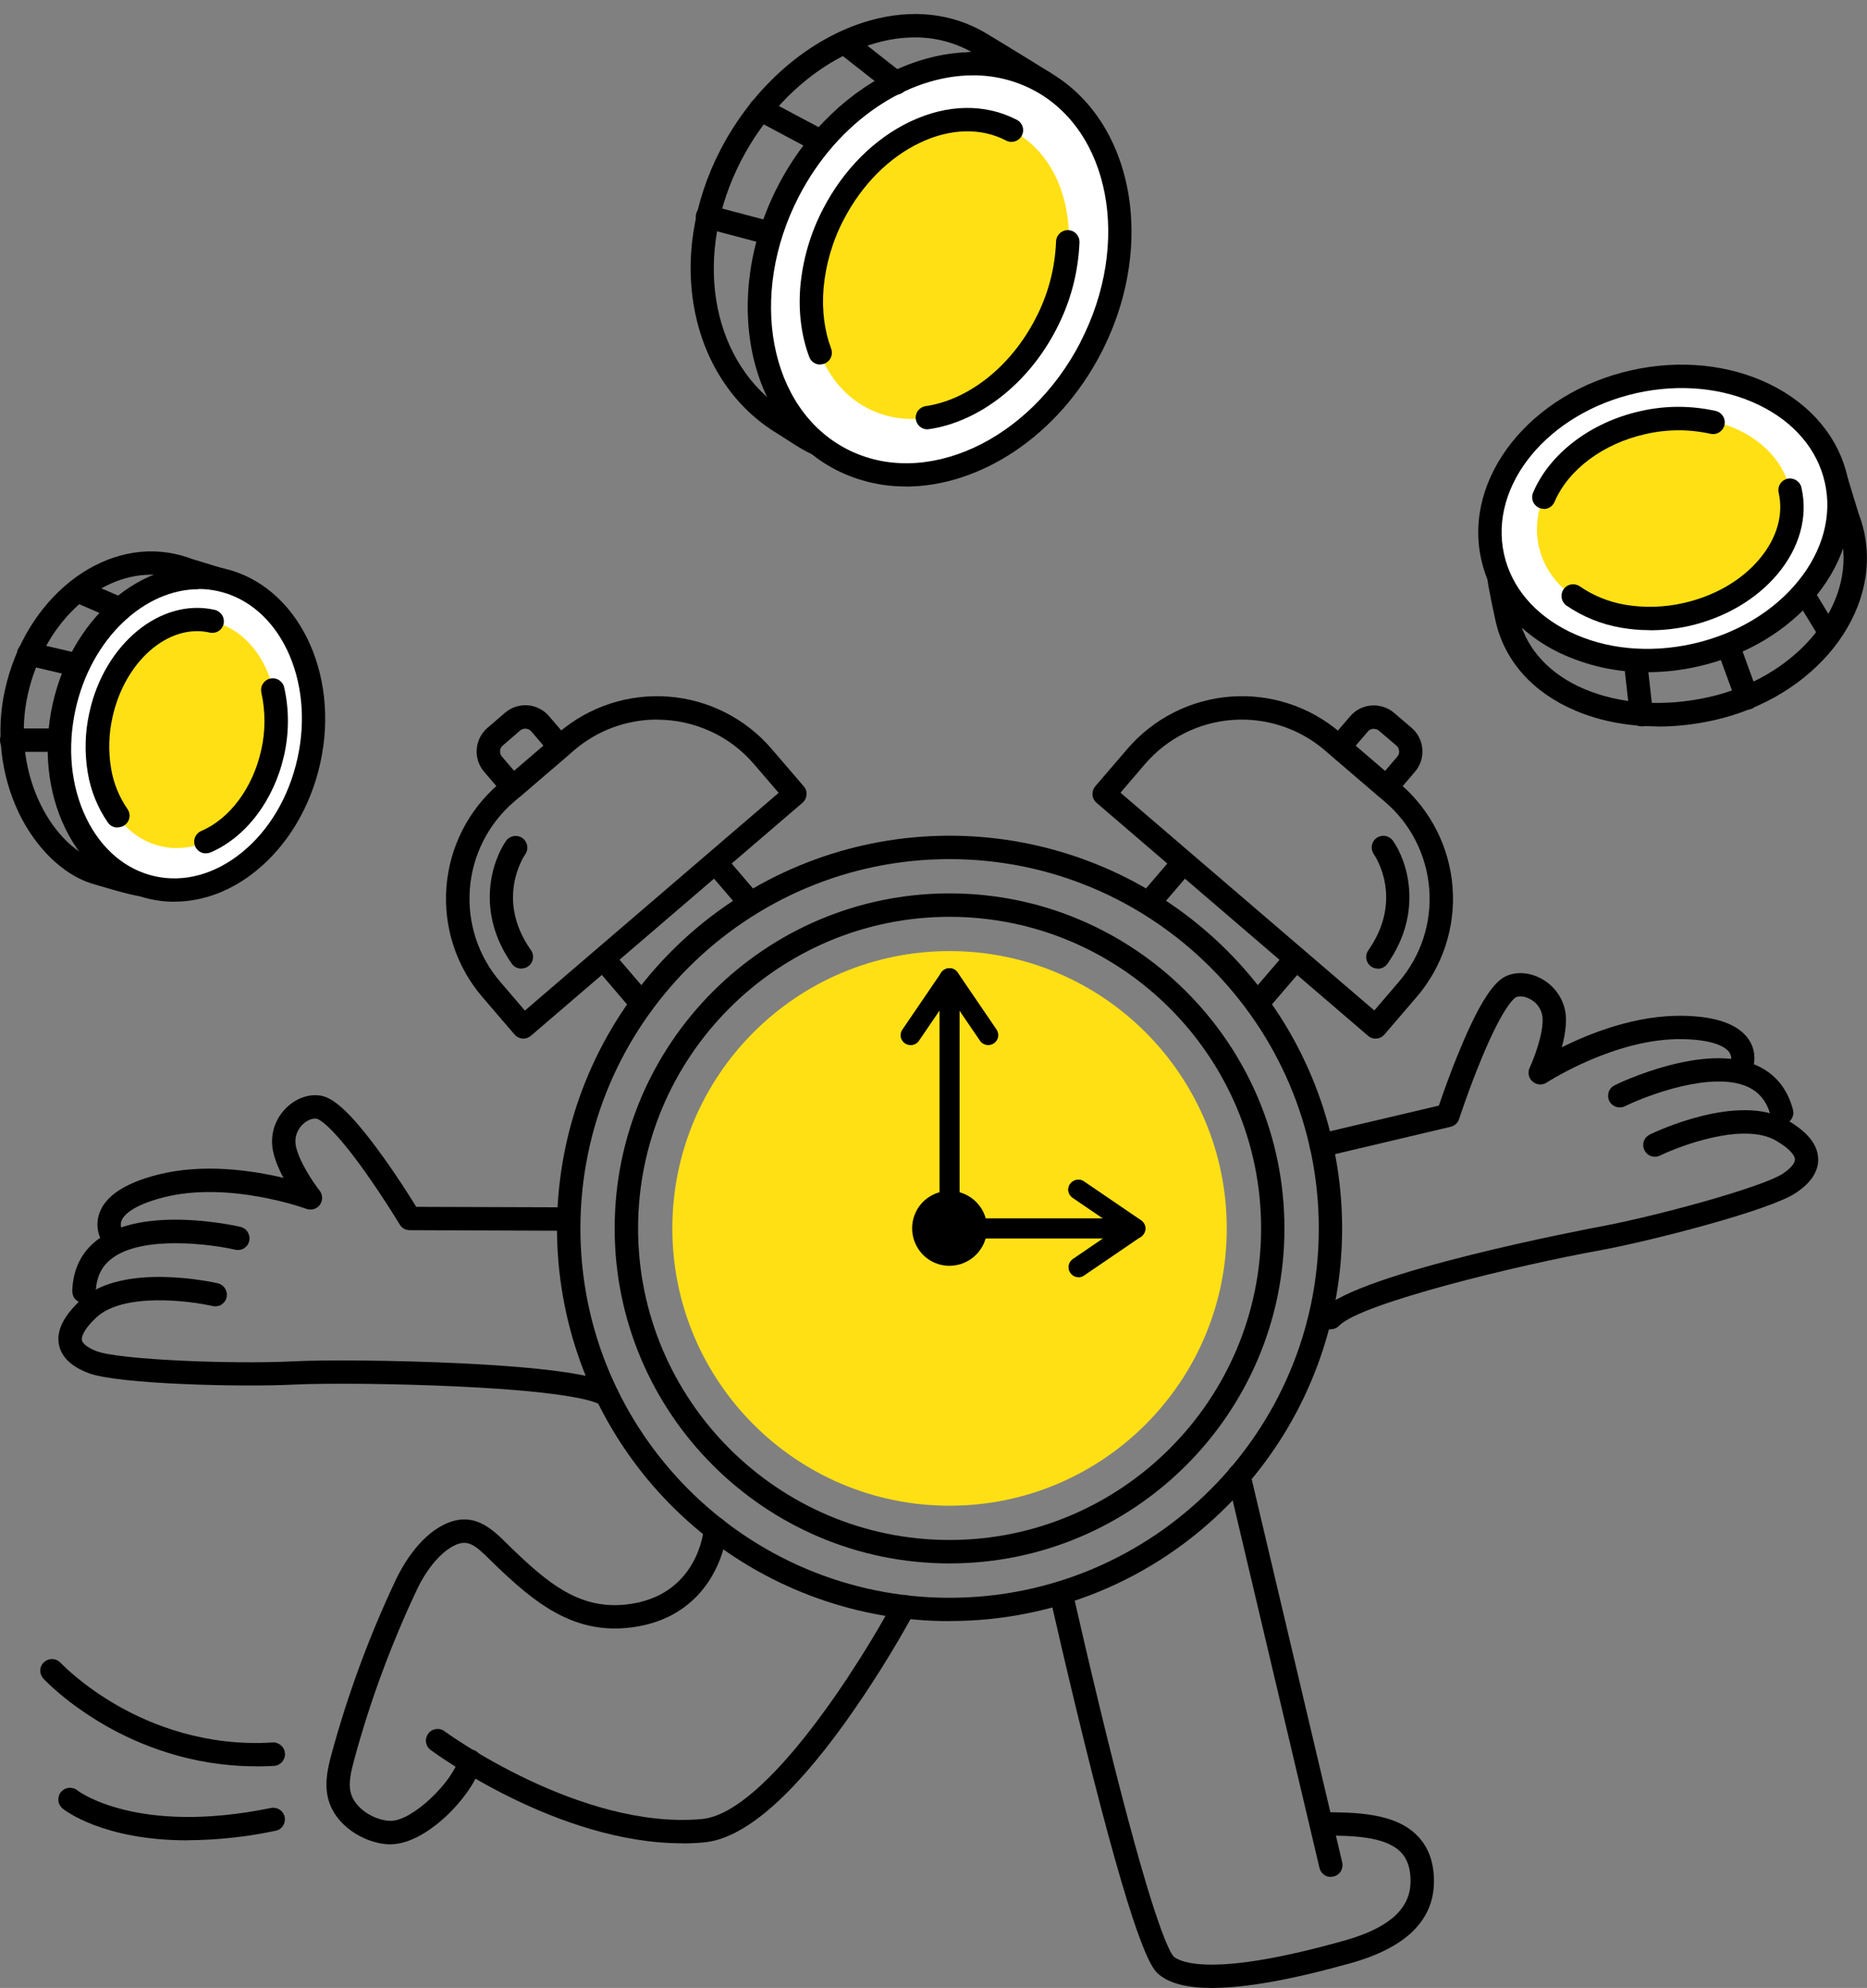 <?xml version="1.0" encoding="utf-8"?>
<svg xmlns="http://www.w3.org/2000/svg" id="Ebene_1" version="1.1" viewBox="0 0 1896.6 2018.7">
  
  <rect x="0" y="0" width="1896.6" height="2018.7" fill="#808080" stroke="none"/>
  
  <defs>
    <style>
      .st0 {
        fill: #fff;
      }

      .st1 {
        fill: #ffe015;
      }
    </style>
  </defs>
  <path class="st1" d="M964.6,1529c155.5,0,281.6-126.1,281.6-281.6s-126.1-281.6-281.6-281.6-281.6,126.1-281.6,281.6,126.1,281.6,281.6,281.6Z"/>
  <path d="M964.6,1587.6c-187.6,0-340.2-152.5-340.2-340.2s152.6-340.2,340.2-340.2,340.2,152.5,340.2,340.2-152.6,340.2-340.2,340.2ZM964.6,931c-174.5,0-316.4,142-316.4,316.4s142,316.4,316.4,316.4,316.5-142,316.5-316.4-142-316.4-316.5-316.4Z"/>
  <path d="M964.6,1646.2c-92.3,0-181.7-32-253-90.5-71.3-58.5-120.1-140-138.1-230.5-18-90.5-4.1-184.4,39.4-265.8,43.5-81.4,113.8-145.1,199.1-180.4,85.2-35.3,180.1-40,268.4-13.2,88.3,26.8,164.6,83.3,215.8,160,51.3,76.7,74.3,168.8,65.3,260.6-9,91.8-49.6,177.7-114.9,242.9-36.9,37.1-80.9,66.6-129.3,86.6-48.4,20-100.3,30.3-152.7,30.2ZM964.6,872.4c-206.8,0-375,168.2-375,375.1s168.2,375,375,375,375.1-168.2,375.1-375-168.2-375.1-375.1-375.1Z"/>
  <path d="M1231.3,2018.7c-25,0-43-4.5-53.9-13.6-6.1-5.1-20.3-16.9-67.9-204.1-23-90.9-43-180.1-43.2-181-.5-3,.1-6.1,1.8-8.6,1.7-2.5,4.3-4.3,7.3-5,3-.7,6.1-.1,8.7,1.4s4.5,4.1,5.3,7.1c.2.9,19.8,88.5,42.5,178.4,42,165.9,57,190.2,60.6,193.7,6.8,5.6,39.8,21.3,173.9-16.6,44.4-12.6,66.1-31.9,66.5-59.2.2-13.6-3.1-23.5-10-30.5-15.9-16.3-50.3-16.6-77.8-16.8h-2.7c-3.1,0-6.2-1.3-8.4-3.5-2.2-2.2-3.4-5.2-3.4-8.4,0-3.1,1.3-6.2,3.5-8.4,2.2-2.2,5.3-3.4,8.4-3.4h2.8c32,.3,71.8.6,94.6,24,11.4,11.7,17.1,27.6,16.8,47.4-.6,38.7-28.7,66.1-83.8,81.7-60.1,16.9-107.4,25.4-141.6,25.4Z"/>
  <path d="M1352,1906c-2.7,0-5.3-.9-7.4-2.6-2.1-1.7-3.6-4-4.2-6.6l-93.4-395.2c-.4-1.5-.5-3.1-.3-4.7.2-1.6.8-3.1,1.6-4.4.8-1.3,1.9-2.5,3.2-3.5,1.3-.9,2.7-1.6,4.3-2,1.5-.4,3.1-.4,4.7-.2,1.6.3,3.1.8,4.4,1.7,1.3.8,2.5,1.9,3.4,3.2.9,1.3,1.5,2.8,1.8,4.3l93.4,395.2c.7,3.1.2,6.3-1.4,9-1.7,2.7-4.3,4.6-7.4,5.3-.9.2-1.8.3-2.7.3Z"/>
  <path d="M692.9,1871.8c-125.6,0-249.6-90.5-255.1-94.5-1.3-.9-2.4-2.1-3.3-3.4-.8-1.3-1.4-2.8-1.7-4.4-.3-1.6-.2-3.2.2-4.7.4-1.5,1-3,2-4.3.9-1.3,2.1-2.4,3.5-3.2,1.4-.8,2.9-1.3,4.4-1.5,1.6-.2,3.2-.1,4.7.3,1.5.4,3,1.1,4.2,2.1,1.4,1,137.3,100,261,89,66.1-5.9,163.2-161.7,195-221.2.7-1.4,1.7-2.7,2.9-3.7,1.2-1,2.6-1.8,4.1-2.2,1.5-.5,3.1-.6,4.7-.5,1.6.2,3.1.6,4.5,1.4,1.4.7,2.6,1.8,3.6,3,1,1.2,1.7,2.6,2.2,4.1.4,1.5.6,3.1.4,4.7-.2,1.6-.7,3.1-1.4,4.4-21.2,38.8-44.7,76.2-70.4,112.2-55.5,77.1-103.7,118-143.4,121.5-7.3.7-14.7,1-22,1Z"/>
  <path d="M396.9,1872.9h-1c-25.7-.7-57.1-19.5-63.1-48.8-3-14.8.2-28.9,4.1-43.3,16.5-60.7,38.4-119.9,65.3-176.8,5.9-12.4,22.4-42.7,48.6-55.7,29.8-14.8,48.9,4.1,64.2,19.2,1.7,1.7,3.4,3.4,5.1,5,36.6,35.2,68.3,61.7,115.1,56.9,73.6-7.5,79.7-75,79.9-77.8.2-3.2,1.7-6.1,4.1-8.1,2.4-2.1,5.5-3.1,8.6-2.9,3.1.2,6.1,1.7,8.1,4.1,2.1,2.4,3.1,5.5,2.9,8.6-1.8,16.2-6.9,32-15,46.2-12.3,21.7-37.3,48.6-86.2,53.5-56.7,5.8-95.7-26.7-134-63.4-1.8-1.7-3.6-3.5-5.3-5.2-16.5-16.4-23.5-21.5-37-14.9-13.4,6.7-27.7,23.4-37.7,44.6-26.3,55.6-47.7,113.5-63.8,172.9-3.1,11.5-5.8,22.6-3.8,32.2,3.5,16.9,24.1,29.4,40.5,29.8h.5c22.4,0,63-40,69-63.2.4-1.6,1-3,1.9-4.3.9-1.3,2.1-2.4,3.5-3.2,1.3-.8,2.9-1.4,4.4-1.6,1.6-.2,3.2-.1,4.7.2,1.5.4,3,1.1,4.2,2.1s2.3,2.2,3.1,3.5c.8,1.4,1.3,2.9,1.5,4.5.2,1.6,0,3.2-.4,4.7-8.1,31-55.3,81.1-92.1,81.1Z"/>
  <path d="M259.8,1793.6c-65.8,0-118.6-21.9-152.4-41.2-40-22.9-62.4-46.8-63.3-47.8-2.1-2.3-3.3-5.4-3.2-8.5.1-3.1,1.5-6.1,3.8-8.2,2.3-2.1,5.4-3.3,8.5-3.2,3.1.1,6.1,1.5,8.3,3.8.4.4,21.5,22.8,58.5,43.8,33.9,19.3,88.8,41.4,156.9,37.1,3.1-.2,6.2.9,8.6,3,2.4,2.1,3.8,5,4,8.2.2,3.1-.9,6.2-3,8.6-2.1,2.4-5,3.8-8.2,4-6.3.4-12.5.5-18.6.5Z"/>
  <path d="M190.5,1868.8c-85.9,0-124.8-30.6-126.9-32.3-2.4-2-4-4.9-4.3-8-.3-3.1.6-6.3,2.6-8.7,2-2.4,4.8-4,8-4.3,3.1-.3,6.3.6,8.7,2.6,1,.8,60.5,45.8,196.8,17.8,3.1-.6,6.2.1,8.8,1.8,2.6,1.7,4.4,4.4,5,7.4.6,3,0,6.2-1.6,8.8-1.7,2.6-4.3,4.5-7.3,5.1-29.4,6.3-59.4,9.5-89.5,9.7Z"/>
  <path d="M1342.2,1174.9c-2.9,0-5.7-1.1-7.9-3-2.2-1.9-3.6-4.6-3.9-7.5-.3-2.9.4-5.8,2.1-8.2,1.7-2.4,4.1-4.1,7-4.7l122.2-28.8c3.6-10.6,11.4-33,21.1-56.3,24.8-60,39-72,48.6-75.8,11.4-4.5,25.2-2.7,37.1,4.8,6.3,3.9,11.6,9.3,15.5,15.7,3.9,6.4,6.2,13.6,6.7,21,.6,10-1.4,21.3-4.1,31.4,28.8-14.4,75.6-33,123.8-32,33.7.7,55.9,8.9,66.1,24.1,3,4.5,4.9,9.6,5.5,14.9.6,5.3,0,10.7-1.7,15.8l-22-8.7v.2c.4-1.6.5-3.2.2-4.8-.3-1.6-.9-3.2-1.8-4.5-2.6-3.7-12.4-12.5-46.7-13.3-68.7-1.5-138.1,43.7-138.8,44.1-2.1,1.4-4.7,2.1-7.3,1.9-2.6-.2-5-1.2-7-2.9-2-1.7-3.3-4-3.9-6.5-.5-2.5-.2-5.2.9-7.5,4-8.6,14.2-34.5,13.1-50.8-.3-3.7-1.5-7.3-3.4-10.4-1.9-3.2-4.6-5.8-7.8-7.7-5.4-3.4-11.4-4.5-15.6-2.8-.5.2-11.7,5.4-35.5,63.1-12.7,30.7-22.4,60.4-22.5,60.7-.6,1.9-1.7,3.7-3.2,5-1.5,1.4-3.3,2.3-5.3,2.8l-128.6,30.4c-.9.2-1.9.3-2.8.3Z"/>
  <path d="M1810.1,1141.6c-2.6,0-5.2-.9-7.2-2.5-2.1-1.6-3.6-3.8-4.2-6.3-3.8-14.2-11.5-23.8-23.4-29.2-35.9-16.3-101.9,8.6-124.3,19.6-1.4.7-2.9,1.2-4.5,1.3-1.6.1-3.2,0-4.7-.5-1.5-.5-2.9-1.3-4.1-2.3-1.2-1-2.2-2.3-2.9-3.7-.7-1.4-1.1-3-1.2-4.6,0-1.6.1-3.2.7-4.7.5-1.5,1.4-2.9,2.4-4,1.1-1.2,2.4-2.1,3.8-2.8,3.7-1.8,91.2-44.1,144.5-19.8,18.5,8.5,30.8,23.5,36.4,44.7.4,1.5.5,3.1.3,4.6-.2,1.5-.7,3-1.5,4.4-.8,1.4-1.8,2.5-3.1,3.5-1.2.9-2.7,1.6-4.2,2-1,.3-2,.4-3,.4Z"/>
  <path d="M1352,1350.1c-2.3,0-4.6-.7-6.5-2-1.9-1.3-3.5-3.1-4.4-5.2-.9-2.1-1.2-4.5-.8-6.8.4-2.3,1.5-4.4,3.1-6.1,35.8-37.9,273.8-82.8,276.2-83.3,61.8-11.1,171.3-41.4,191.5-54.9,8-5.3,12.4-10.6,12.3-14.5,0-1.9-1.7-8.8-19.4-19.1-32.4-18.8-95.8,4.7-117.6,15.2-2.8,1.4-6.1,1.6-9.1.6s-5.4-3.2-6.8-6c-1.4-2.8-1.6-6.1-.6-9.1,1-3,3.2-5.4,6-6.8,3.7-1.8,90.1-43.5,139.9-14.5,20.5,11.9,30.7,24.7,31.2,39,.4,12.8-7.3,24.6-22.9,34.9-26.5,17.7-147.6,48.9-200.5,58.5-80.4,14.5-241.7,53.5-263.2,76.2-1.1,1.2-2.5,2.1-3.9,2.7-1.5.6-3.1.9-4.7.9Z"/>
  <path d="M104.5,1262.1c-2.9-4.5-4.7-9.6-5.3-15-.6-5.3.1-10.7,2-15.8,6.4-17.2,26.3-30.1,58.9-38.4,46.7-11.9,96.6-4.3,127.9,3.2-5-9.3-9.5-19.8-11.1-29.7-1.1-7.4-.5-14.9,1.8-22,2.3-7.1,6.3-13.5,11.5-18.8,9.8-10,22.9-14.9,35-13.1,10.2,1.5,26.7,10.1,64.4,62.9,14.7,20.5,27.4,40.5,33.2,50.1l151.6.5c3.2,0,6.2,1.2,8.4,3.5,2.2,2.2,3.5,5.2,3.5,8.4s-1.2,6.2-3.5,8.4c-2.2,2.2-5.2,3.5-8.4,3.5l-158.2-.6c-2,0-4.1-.5-5.8-1.5-1.8-1-3.3-2.5-4.3-4.2-.2-.3-16.4-27.1-35.7-54.2-36.2-50.7-48.2-53.2-48.7-53.3-4.5-.7-10.2,1.7-14.6,6.2-2.6,2.6-4.6,5.8-5.8,9.3-1.2,3.5-1.5,7.2-1,10.9,2.7,16.2,18.5,39.2,24.4,46.7,1.6,2,2.5,4.5,2.5,7.2,0,2.6-.8,5.1-2.3,7.2-1.5,2.1-3.7,3.6-6.2,4.3-2.5.7-5.2.6-7.6-.3-.8-.3-78.5-28.6-145.1-11.6-33.2,8.5-40.8,19.2-42.5,23.5-.6,1.5-.9,3.2-.8,4.8.1,1.6.6,3.2,1.4,4.7l-.2-.2-19.5,13.5Z"/>
  <path d="M85.3,1323.1h-.4c-1.6,0-3.1-.4-4.5-1-1.4-.6-2.7-1.6-3.8-2.7-1.1-1.1-1.9-2.5-2.4-3.9-.5-1.5-.8-3-.8-4.6.7-22,9.3-39.4,25.4-51.8,46.4-35.7,141.2-14.3,145.3-13.3,1.5.3,3,1,4.3,1.9,1.3.9,2.4,2,3.2,3.4.8,1.3,1.4,2.8,1.7,4.4.3,1.5.2,3.1-.1,4.7-.4,1.5-1,3-1.9,4.2-.9,1.3-2.1,2.3-3.4,3.2-1.3.8-2.8,1.4-4.4,1.6-1.5.2-3.1.2-4.7-.2-24.4-5.6-94.3-14.9-125.4,9.1-10.4,8-15.6,19-16.1,33.8-.1,3.1-1.4,6-3.7,8.2-2.2,2.1-5.2,3.3-8.3,3.3Z"/>
  <path d="M616.6,1428.6c-2.3,0-4.6-.7-6.6-2-4.5-3-28-13.1-143.4-18.6-66.1-3.2-137.4-3.5-168.1-2-53.7,2.7-178.7-.4-208.4-11.6-17.5-6.6-27.7-16.3-30.2-28.8-2.8-14,4.3-28.7,21.6-45,42-39.5,135.6-18.4,139.6-17.5,1.5.3,3,1,4.3,1.9s2.4,2.1,3.2,3.4c.8,1.3,1.4,2.8,1.7,4.3.3,1.6.2,3.1-.1,4.7-.4,1.5-1,3-1.9,4.2-.9,1.3-2.1,2.3-3.4,3.2-1.3.8-2.8,1.4-4.4,1.6-1.5.2-3.1.2-4.7-.2-23.6-5.4-90.7-13.9-118,11.7-15,14.1-14.9,21.2-14.6,23,.8,3.8,6.3,7.9,15.3,11.3,22.7,8.5,136.2,13.3,199,10.2,31.3-1.6,103.7-1.2,170.4,2,130.9,6.3,149.4,18.6,155.4,22.6,2.1,1.4,3.7,3.5,4.6,5.9s.9,5,.2,7.5c-.7,2.4-2.2,4.6-4.3,6.1-2,1.5-4.5,2.3-7.1,2.3h0Z"/>
  <path d="M531.8,1054.7c-1.7,0-3.4-.4-5-1.1-1.6-.7-2.9-1.8-4.1-3.1l-32.8-38.2c-26.4-30.8-39.5-70.9-36.4-111.4,3.1-40.5,22.1-78.1,52.9-104.6l61.3-52.5c30.8-26.4,70.9-39.5,111.4-36.4,40.5,3.1,78.1,22.1,104.6,52.9l32.8,38.2c2.1,2.4,3.1,5.5,2.8,8.6-.2,3.1-1.7,6-4.1,8.1l-275.9,236.6c-2.2,1.8-4.9,2.9-7.7,2.9ZM667.5,730.7c-30.9,0-60.8,11-84.2,31.1l-61.3,52.5c-26,22.4-42.1,54.2-44.7,88.4-2.6,34.2,8.4,68.1,30.8,94.2l25.1,29.3,257.8-221.1-25.1-29.2c-12.2-14.2-27.2-25.6-44.2-33.3-17-7.8-35.4-11.8-54.1-11.8Z"/>
  <path d="M521,811.5c-1.7,0-3.4-.4-4.9-1.1-1.6-.7-2.9-1.8-4.1-3.1l-20.2-23.6c-5.5-6.4-8.2-14.7-7.5-23,.6-8.4,4.6-16.2,10.9-21.6l17.8-15.3c6.4-5.5,14.7-8.2,23-7.6s16.2,4.6,21.6,10.9l20.3,23.6c2,2.4,3.1,5.5,2.8,8.6-.2,3.1-1.7,6.1-4.1,8.1l-47.8,41.1c-2.1,1.9-4.9,2.9-7.7,2.9ZM533.6,739.9c-1.9,0-3.7.7-5.2,1.9l-17.7,15.3c-.8.7-1.5,1.5-1.9,2.4-.5.9-.8,1.9-.8,3,0,1,0,2.1.4,3.1.3,1,.8,1.9,1.5,2.7l12.5,14.6,29.8-25.6-12.5-14.6c-.7-.8-1.5-1.5-2.4-1.9-.9-.5-2-.8-3-.8h-.6Z"/>
  <path d="M529.6,983.6c-1.9,0-3.8-.5-5.5-1.3-1.7-.9-3.1-2.2-4.2-3.7-37.2-52.9-19.9-104.8-5.6-125,1.8-2.5,4.6-4.1,7.7-4.6,3-.5,6.2.2,8.7,2,2.5,1.8,4.2,4.5,4.8,7.5.6,3,0,6.2-1.8,8.8-1.4,2-30.9,45.8,5.7,97.6,1.2,1.8,2,3.9,2.1,6s-.3,4.3-1.3,6.2-2.5,3.5-4.4,4.7c-1.9,1.1-4,1.7-6.1,1.7h0Z"/>
  <path d="M652,1031.2c-1.7,0-3.4-.4-4.9-1.1-1.6-.7-2.9-1.8-4.1-3.1l-35.3-41.3c-1-1.2-1.8-2.6-2.3-4-.5-1.5-.7-3-.6-4.6.1-1.6.5-3.1,1.2-4.5.7-1.4,1.7-2.6,2.9-3.7,1.2-1,2.6-1.8,4.1-2.3,1.5-.5,3.1-.7,4.6-.5,1.6.1,3.1.6,4.5,1.3,1.4.7,2.6,1.7,3.6,2.9l35.4,41.3c1.5,1.7,2.4,3.8,2.7,6.1.3,2.2,0,4.5-1,6.6-.9,2.1-2.5,3.8-4.4,5-1.9,1.2-4.1,1.9-6.4,1.9h0Z"/>
  <path d="M761.4,928c-1.7,0-3.4-.4-5-1.1-1.6-.7-2.9-1.8-4-3.1l-33.7-39.3c-1-1.2-1.8-2.6-2.3-4-.5-1.5-.7-3-.6-4.6.1-1.6.5-3.1,1.2-4.5.7-1.4,1.7-2.6,2.9-3.7,1.2-1,2.6-1.8,4-2.3,1.5-.5,3.1-.7,4.6-.5,1.6.1,3.1.6,4.5,1.3,1.4.7,2.6,1.7,3.6,2.9l33.6,39.3c1.5,1.7,2.4,3.8,2.8,6.1.3,2.2,0,4.5-1,6.6-.9,2.1-2.5,3.8-4.4,5-1.9,1.2-4.1,1.9-6.4,1.9h0Z"/>
  <path d="M1397.4,1054.7c-2.8,0-5.6-1-7.7-2.9l-275.8-236.6c-2.4-2.1-3.9-5-4.1-8.1-.2-3.1.8-6.2,2.8-8.6l32.8-38.2c26.5-30.8,64.1-49.8,104.6-52.9,40.5-3.1,80.6,10,111.4,36.4l61.3,52.5c30.8,26.5,49.8,64.1,52.9,104.6,3.1,40.5-10,80.6-36.4,111.4l-32.8,38.2c-2.1,2.4-4.9,3.9-8.1,4.1h-.9ZM1138.3,805l257.8,221.1,25-29.2c11.1-12.9,19.5-27.9,24.8-44,5.3-16.2,7.3-33.2,6-50.1-1.3-16.9-5.9-33.5-13.6-48.7-7.7-15.2-18.3-28.7-31.2-39.7l-61.3-52.5c-26.1-22.3-59.9-33.4-94.2-30.8-34.2,2.6-66,18.7-88.4,44.7l-25,29.2Z"/>
  <path d="M1408.2,811.5c-2.8,0-5.6-1-7.7-2.9l-47.8-41c-2.4-2.1-3.9-5-4.1-8.1-.2-3.1.8-6.2,2.8-8.6l20.2-23.6c5.5-6.4,13.3-10.3,21.6-10.9,8.4-.6,16.7,2.1,23,7.5l17.8,15.2c6.4,5.5,10.3,13.3,10.9,21.7.6,8.4-2.1,16.7-7.6,23l-20.2,23.6c-1.1,1.3-2.5,2.3-4.1,3-1.5.7-3.2,1.1-4.9,1.1ZM1377,757.3l29.9,25.7,12.5-14.6c1.4-1.6,2.1-3.7,1.9-5.8-.2-2.1-1.1-4.1-2.7-5.4l-17.8-15.2c-.8-.7-1.7-1.2-2.7-1.5-1-.3-2-.4-3.1-.4s-2.1.4-3,.8c-.9.5-1.8,1.1-2.4,1.9l-12.5,14.5Z"/>
  <path d="M1399.6,983.6c-2.2,0-4.3-.6-6.1-1.7-1.8-1.1-3.4-2.7-4.3-4.7-1-1.9-1.5-4.1-1.3-6.2.1-2.2.9-4.2,2.1-6,36.5-52,6.9-95.8,5.6-97.6-1.8-2.6-2.5-5.8-2-8.8.5-3.1,2.3-5.9,4.8-7.7,2.6-1.8,5.8-2.5,8.9-2s5.9,2.3,7.7,4.8c14.3,20.1,31.6,72.1-5.6,125-1.1,1.6-2.6,2.8-4.2,3.7-1.7.9-3.6,1.3-5.5,1.3Z"/>
  <path d="M1277.2,1031.2c-2.3,0-4.5-.7-6.4-1.9-1.9-1.2-3.4-3-4.4-5-.9-2.1-1.3-4.4-1-6.6.3-2.2,1.3-4.4,2.7-6.1l35.4-41.3c2.1-2.4,5-3.8,8.1-4.1,3.1-.2,6.2.8,8.6,2.8,2.4,2,3.8,4.9,4.1,8.1.3,3.1-.7,6.2-2.8,8.6l-35.4,41.2c-1.1,1.3-2.5,2.4-4.1,3.1-1.6.7-3.2,1.1-5,1.1Z"/>
  <path d="M1167.8,928c-2.3,0-4.5-.7-6.4-1.9-1.9-1.2-3.4-3-4.4-5-.9-2.1-1.3-4.4-1-6.6s1.3-4.4,2.8-6.1l33.7-39.3c1-1.2,2.2-2.3,3.6-3,1.4-.8,2.9-1.2,4.5-1.4,1.6-.2,3.2,0,4.7.5,1.5.5,2.9,1.3,4.1,2.3,1.2,1,2.2,2.3,2.9,3.7.7,1.4,1.1,3,1.2,4.6.1,1.6-.1,3.2-.7,4.7-.5,1.5-1.4,2.9-2.4,4l-33.7,39.3c-1.1,1.3-2.5,2.3-4.1,3.1-1.6.7-3.2,1.1-5,1.1Z"/>
  <path d="M964.6,1275.3c15.4,0,27.9-12.5,27.9-27.9s-12.5-27.9-27.9-27.9-27.9,12.5-27.9,27.9,12.5,27.9,27.9,27.9Z"/>
  <path d="M964.6,1285.4c-7.5,0-14.9-2.2-21.1-6.4-6.3-4.2-11.1-10.1-14-17.1-2.9-7-3.6-14.6-2.2-22,1.5-7.4,5.1-14.2,10.4-19.5,5.3-5.3,12.1-8.9,19.5-10.4,7.4-1.5,15-.7,22,2.2,6.9,2.9,12.9,7.8,17.1,14,4.2,6.2,6.4,13.6,6.4,21.1,0,10.1-4,19.7-11.2,26.9s-16.8,11.1-26.9,11.2ZM964.6,1229.7c-3.5,0-6.9,1-9.8,3-2.9,1.9-5.2,4.7-6.5,7.9-1.3,3.2-1.7,6.8-1,10.2.7,3.4,2.4,6.6,4.8,9.1,2.5,2.5,5.6,4.2,9.1,4.8,3.4.7,7,.3,10.2-1,3.2-1.3,6-3.6,7.9-6.5,1.9-2.9,3-6.3,3-9.8,0-4.7-1.9-9.2-5.2-12.5s-7.8-5.2-12.5-5.2Z"/>
  <path d="M964.6,1257.6c-2.7,0-5.3-1.1-7.2-3-1.9-1.9-3-4.5-3-7.2v-247.5c0-2.7,1.1-5.3,3-7.2,1.9-1.9,4.5-3,7.2-3s5.3,1.1,7.2,3c1.9,1.9,3,4.5,3,7.2v247.4c0,1.3-.2,2.7-.8,3.9-.5,1.2-1.2,2.4-2.2,3.3-.9.9-2.1,1.7-3.3,2.2-1.2.5-2.6.8-3.9.8Z"/>
  <path d="M925.2,1061.3c-1.9,0-3.7-.5-5.3-1.4-1.6-.9-2.9-2.3-3.8-3.9-.9-1.6-1.3-3.5-1.2-5.3.1-1.9.7-3.6,1.8-5.2l39.4-57.8c1.5-2.2,3.9-3.8,6.5-4.3,2.7-.5,5.4,0,7.6,1.6s3.8,3.9,4.3,6.5c.5,2.6,0,5.4-1.6,7.6l-39.4,57.8c-.9,1.4-2.2,2.5-3.6,3.2-1.5.8-3.1,1.2-4.7,1.2Z"/>
  <path d="M1004,1061.3c-1.7,0-3.3-.4-4.8-1.2-1.5-.8-2.7-1.9-3.7-3.3l-39.4-57.8c-1.5-2.2-2.1-5-1.6-7.6.5-2.7,2-5,4.3-6.5s5-2.1,7.6-1.6c2.7.5,5,2,6.5,4.3l39.4,57.8c1,1.5,1.6,3.3,1.8,5.2,0,1.9-.3,3.7-1.2,5.3-.9,1.6-2.2,3-3.8,3.9-1.6,1-3.4,1.5-5.3,1.4h.2Z"/>
  <path d="M1146.8,1257.6h-148.3c-2.7,0-5.3-1.1-7.2-3-1.9-1.9-3-4.5-3-7.2s1.1-5.3,3-7.2c1.9-1.9,4.5-3,7.2-3h148.3c2.7,0,5.3,1.1,7.2,3,1.9,1.9,3,4.5,3,7.2s-1.1,5.3-3,7.2c-1.9,1.9-4.5,3-7.2,3Z"/>
  <path d="M1153.3,1257.6c-2,0-4-.6-5.7-1.7l-57.8-39.4c-1.1-.7-2.1-1.7-2.9-2.8-.8-1.1-1.3-2.4-1.6-3.7-.3-1.3-.3-2.7,0-4s.8-2.6,1.6-3.7c.8-1.1,1.8-2.1,2.9-2.8s2.4-1.2,3.8-1.5c1.3-.2,2.7-.2,4,0,1.3.3,2.6.9,3.7,1.7l57.8,39.4c1.8,1.2,3.2,3,4,5,.7,2.1.8,4.3.1,6.4-.7,2.1-2,3.9-3.7,5.2-1.8,1.3-3.9,2-6.1,2h0Z"/>
  <path d="M1095.6,1297c-2.2,0-4.3-.7-6-2-1.7-1.3-3-3.1-3.7-5.2-.6-2.1-.6-4.3.1-6.3.7-2.1,2.1-3.8,3.8-5l57.8-39.4c2.2-1.4,4.9-1.9,7.5-1.4,2.6.5,4.9,2,6.4,4.2,1.5,2.2,2.1,4.9,1.6,7.5-.5,2.6-1.9,4.9-4.1,6.5l-57.8,39.4c-1.7,1.2-3.7,1.8-5.7,1.8Z"/>
  <path d="M143.3,910.1h-.5c-8.9-.4-49.9-13-50.3-13.1-28.8-9.3-56.2-36-73.3-71.4-18.6-39-23.5-83.1-14.1-125.3,20.6-92.6,98.3-154.3,173.2-137.7,5.6,1.2,11,2.9,16.4,4.9l33.1,10.1c2.9.9,5.4,2.9,6.9,5.6,1.5,2.7,1.9,5.8,1.1,8.8-.8,3-2.7,5.5-5.3,7.1-2.6,1.6-5.8,2.1-8.8,1.4-5.1-1.1-10.3-1.8-15.5-2-8.1-.4-16.2.3-24.2,2l-60.4,271.8c5.6,3.3,13.7,7.8,18.3,10.3,4.3,2.4,7.7,4.2,9.5,5.4,2.3,1.3,4,3.4,5,5.8,1,2.4,1.1,5.1.4,7.6s-2.2,4.7-4.3,6.3c-2.1,1.6-4.6,2.4-7.3,2.4ZM153.4,583.6c-55.6,0-109.3,50.5-125.2,121.8-16.9,76.4,22,150.6,68.8,168l63.3-285.3c.3-1.5,1-2.9,1.8-4.2-3-.3-5.9-.4-8.9-.4h0Z"/>
  <path class="st0" d="M313.8,772.8c19.2-86.3-20.9-168.7-89.6-183.9-68.7-15.3-139.9,42.3-159.1,128.7-19.2,86.3,20.9,168.7,89.6,183.9,68.7,15.3,139.9-42.3,159.1-128.7Z"/>
  <path d="M177.2,915.7c-8.4,0-16.8-.9-25.1-2.8-36.8-8.2-67.3-33.6-85.8-71.7-18.1-37.2-22.6-82-12.8-126.4,20.6-92.6,98.3-154.3,173.2-137.7,74.9,16.6,119.2,105.5,98.6,198.1-9.9,44.3-33,83-65.1,109.1-25.4,20.6-54.2,31.3-83,31.3ZM201.9,598.3c-55.6,0-109.3,50.5-125.1,121.8-8.7,39.1-4.8,78.5,10.9,110.8,15.3,31.4,40,52.3,69.6,58.9,29.6,6.6,60.9-1.9,88.1-23.9,28-22.6,48.1-56.6,56.8-95.8,17.7-79.8-18.4-155.9-80.6-169.8-6.5-1.5-13.2-2.2-19.8-2.2Z"/>
  <path d="M81,663.8l-48.7-11.4c-1.5-.4-3.1-.5-4.7-.3-1.6.2-3.1.8-4.5,1.6-1.4.8-2.6,1.9-3.5,3.2-.9,1.3-1.6,2.7-2,4.3-.4,1.5-.4,3.2-.1,4.7.3,1.6.8,3.1,1.7,4.4.9,1.3,2,2.5,3.3,3.4,1.3.9,2.8,1.5,4.3,1.8l48.7,11.4c.9.2,1.8.3,2.7.3,2.9,0,5.7-1.1,7.9-3,2.2-1.9,3.6-4.6,3.9-7.5.3-2.9-.4-5.8-2.1-8.2-1.7-2.4-4.2-4.1-7-4.7Z"/>
  <path class="st1" d="M277.9,764.8c14-63.1-14.2-123.1-63-134-48.8-10.8-99.8,31.5-113.8,94.7-14,63.1,14.2,123.1,63,134,48.8,10.8,99.8-31.5,113.8-94.7Z"/>
  <path d="M126.7,607.7l-40.5-17.5c-1.4-.6-3-.9-4.5-1-1.6,0-3.1.3-4.6.8-1.4.6-2.8,1.4-3.9,2.5s-2,2.4-2.6,3.8c-.6,1.4-.9,3-1,4.5,0,1.6.3,3.1.8,4.6.6,1.4,1.4,2.8,2.5,3.9,1.1,1.1,2.4,2,3.8,2.6l40.5,17.5c2.9,1.2,6.2,1.3,9.1.1,2.9-1.2,5.3-3.4,6.5-6.3s1.3-6.2.1-9.1c-1.2-2.9-3.4-5.3-6.3-6.5Z"/>
  <path d="M119.2,840.3c-1.9,0-3.8-.4-5.4-1.3-1.7-.9-3.1-2.1-4.2-3.7-10.4-15.1-17.4-32.3-20.4-50.4-3.5-20.5-2.9-41.5,1.7-61.8,15.4-69.5,72.3-116,126.8-103.9,1.6.3,3,.9,4.4,1.8,1.3.9,2.4,2,3.3,3.3.9,1.3,1.5,2.8,1.8,4.4.3,1.5.3,3.1,0,4.7-.3,1.6-1,3-1.9,4.3-.9,1.3-2.1,2.4-3.4,3.2-1.3.8-2.8,1.4-4.4,1.6-1.6.2-3.2.2-4.7-.2-41.8-9.3-86,29.3-98.5,85.9-3.9,17.2-4.4,35-1.4,52.4,2.4,14.6,8.1,28.6,16.5,40.8,1.3,1.8,2,3.9,2.2,6,.2,2.2-.3,4.3-1.3,6.3-1,1.9-2.5,3.6-4.4,4.7-1.9,1.1-4,1.7-6.2,1.7h-.2Z"/>
  <path d="M209.1,866.6c-2.7,0-5.4-.9-7.5-2.7s-3.6-4.1-4.1-6.8c-.5-2.7-.2-5.5,1.1-7.9,1.3-2.4,3.3-4.3,5.9-5.4,29-12.4,52.3-43.8,60.8-81.9,4.4-19.2,4.5-39.2.2-58.5-.7-3.1-.2-6.3,1.5-9,1.7-2.7,4.3-4.6,7.4-5.3,3.1-.7,6.3-.2,9,1.5,2.7,1.7,4.6,4.3,5.3,7.4,5.1,22.7,5,46.3-.1,69-10.2,45.5-38.7,83.2-74.7,98.6-1.5.6-3.1.9-4.7.9Z"/>
  <path d="M53.9,739.7H11.9c-3.1,0-6.2,1.2-8.4,3.5-2.2,2.2-3.5,5.2-3.5,8.4s1.2,6.2,3.5,8.4c2.2,2.2,5.2,3.5,8.4,3.5h42c3.1,0,6.2-1.2,8.4-3.5,2.2-2.2,3.5-5.2,3.5-8.4s-1.2-6.2-3.5-8.4c-2.2-2.2-5.2-3.5-8.4-3.5Z"/>
  <path d="M830.2,462.3c-1.2,0-2.4-.2-3.5-.5-6.6-2.1-16.5-8.3-28.8-16.3-3.1-2-6.1-3.9-8-5.1-43-25.9-72.7-69.4-83.7-122.5-11.1-53.5-2-112.3,25.6-165.6,33.5-64.8,90.1-113.9,151.3-131.3,43.1-12.3,84.2-7.8,118.8,12.9,14.6,8.7,64.6,39.5,65.1,39.9,2.6,1.6,4.6,4.2,5.3,7.1.8,3,.4,6.2-1.2,8.8-1.5,2.7-4,4.7-7,5.5-3,.9-6.1.5-8.9-.9-8.7-4.5-17.6-8.5-26.7-11.9-11.7-3.7-23.9-5.7-36.2-6l-176.5,341.2c6.3,7.3,16.6,17.9,21.2,22.6l1.7,1.8c1.6,1.7,2.7,3.8,3.1,6.1.4,2.3.2,4.6-.7,6.8-.9,2.1-2.4,4-4.3,5.3-1.9,1.3-4.2,2-6.5,2ZM929.5,38c-13.5,0-27,2-40,5.8-55,15.6-106.1,60.3-136.7,119.4-48.6,94.2-31.7,199,38.7,249.9L974.6,59.2c1-1.9,2.5-3.5,4.3-4.6,1.8-1.1,3.9-1.8,6-1.8h2.1c-17.6-9.8-37.4-14.9-57.5-14.8Z"/>
  <path class="st0" d="M1108,352.8c55.1-106.6,31.1-228.6-53.7-272.5-84.8-43.9-198.3,7-253.4,113.6s-31.1,228.6,53.7,272.5c84.8,43.9,198.3-7,253.4-113.6Z"/>
  <path d="M920.2,494c-24.7.1-49-5.7-71-16.9-90.5-46.8-116.9-176.2-58.8-288.5,58.1-112.2,178.9-165.5,269.4-118.7,90.5,46.8,116.9,176.2,58.8,288.5-43.8,84.6-123.2,135.7-198.5,135.7ZM988.5,76.5c-66.4,0-137.4,46.5-177,123-52,100.6-30.2,215.7,48.7,256.5,78.9,40.8,185.4-7.9,237.4-108.5l10.5,5.4-10.6-5.4c52.1-100.6,30.2-215.7-48.6-256.5-18.7-9.6-39.4-14.6-60.4-14.5Z"/>
  <path d="M838.3,132.7l-59.9-31.9c-1.4-.8-2.9-1.3-4.5-1.5s-3.2,0-4.7.4c-1.5.4-3,1.2-4.2,2.2-1.2,1-2.3,2.2-3,3.6-.7,1.4-1.2,2.9-1.3,4.5-.1,1.6,0,3.2.5,4.7.5,1.5,1.3,2.9,2.3,4.1,1,1.2,2.3,2.2,3.7,2.9l59.9,31.9c2.8,1.5,6,1.8,9,.9s5.5-3,7-5.8c1.5-2.8,1.8-6,.9-9-.9-3-3-5.5-5.8-7Z"/>
  <path class="st1" d="M1063.7,329.9c40.3-78,24.2-166.5-36.2-197.7-60.3-31.2-141.9,6.7-182.2,84.7-40.3,78-24.2,166.5,36.1,197.7,60.3,31.2,141.9-6.7,182.2-84.7Z"/>
  <path d="M917.1,74.6l-47.1-37c-1.2-1-2.6-1.8-4.1-2.2-1.5-.5-3.1-.6-4.7-.5-1.6.2-3.1.6-4.5,1.4-1.4.8-2.6,1.8-3.6,3.1-1,1.2-1.7,2.7-2.1,4.2-.4,1.5-.5,3.1-.3,4.7.2,1.6.7,3.1,1.5,4.5.8,1.4,1.9,2.6,3.2,3.5l47.2,37c1.2,1,2.6,1.8,4.2,2.3,1.5.5,3.1.6,4.7.5,1.6-.2,3.1-.6,4.5-1.4,1.4-.8,2.6-1.8,3.6-3.1,1-1.3,1.7-2.7,2.1-4.2.4-1.5.5-3.2.3-4.7-.2-1.6-.8-3.1-1.6-4.5s-1.9-2.6-3.2-3.5h0Z"/>
  <path d="M833.2,370.2c-2.4,0-4.8-.7-6.8-2.1-2-1.4-3.5-3.3-4.3-5.6-8.1-21.4-11.2-46.1-9.1-71.4,2.5-27.6,10.3-54.4,23.1-78.9,20.7-40,52.2-71.5,88.7-88.8,37.6-17.8,76-18.4,108.2-1.7,1.4.7,2.6,1.7,3.6,2.9,1,1.2,1.8,2.6,2.2,4.1.5,1.5.7,3,.5,4.6-.1,1.6-.6,3.1-1.3,4.4-.7,1.4-1.7,2.6-2.9,3.6-1.2,1-2.6,1.8-4.1,2.2-1.5.5-3.1.6-4.6.5-1.6-.1-3.1-.6-4.4-1.3-25.4-13.2-56.4-12.4-87.1,2.1-31.8,15-59.4,42.8-77.8,78.2-11.4,21.7-18.3,45.5-20.5,69.9-1.8,21.8.9,43,7.7,61.1,1.1,2.9,1,6.2-.3,9.1-1.3,2.9-3.7,5.1-6.6,6.2-1.3.5-2.8.7-4.2.7Z"/>
  <path d="M942.1,436c-3,0-5.9-1.1-8.1-3.2-2.2-2-3.5-4.8-3.8-7.8-.2-3,.7-6,2.6-8.3,1.9-2.3,4.6-3.9,7.6-4.3,43.7-6.4,86.4-40.3,111.4-88.6,12.8-24.3,19.9-51.1,21-78.5,0-1.6.4-3.1,1-4.5s1.6-2.7,2.7-3.8c1.1-1.1,2.5-1.9,3.9-2.5,1.5-.6,3-.8,4.6-.8,1.6,0,3.1.4,4.5,1,1.4.6,2.7,1.5,3.8,2.7,1.1,1.1,1.9,2.5,2.5,3.9.6,1.5.8,3,.8,4.6-1.2,31-9.3,61.3-23.7,88.7-28.4,55-78,93.7-129.1,101.2-.6,0-1.1.1-1.7.1Z"/>
  <path d="M777.3,223.3l-55.2-14.6c-1.5-.5-3.1-.6-4.7-.4-1.6.2-3.1.7-4.5,1.4s-2.6,1.8-3.6,3.1c-1,1.3-1.7,2.7-2.1,4.2-.4,1.5-.5,3.2-.3,4.7s.8,3.1,1.6,4.5c.8,1.4,1.9,2.5,3.2,3.5,1.3.9,2.8,1.6,4.3,1.9l55.2,14.6c1,.3,2,.4,3,.4,2.9,0,5.7-1,7.8-2.9,2.2-1.9,3.6-4.5,3.9-7.4.4-2.9-.3-5.8-1.9-8.2-1.6-2.4-4-4.1-6.8-4.9h0Z"/>
  <path d="M1683.6,737.6c-29.8,0-58.3-5.4-83.3-16-43.2-18.3-72-50.6-81-90.9-.3-1.5-8.1-36.3-8.5-44.8-.1-2.6.6-5.3,2.1-7.4,1.5-2.2,3.7-3.8,6.3-4.5,2.5-.8,5.3-.7,7.7.3,2.5.9,4.6,2.7,5.9,5l3,5.1c2.8,4.7,8.2,13.8,12.2,20l305.7-68.3c2.1-9.2,2.9-18.7,2.5-28.2-.3-5.9-1.1-11.8-2.4-17.6-.7-3-.2-6.2,1.4-8.8,1.6-2.6,4.1-4.6,7.1-5.3,3-.8,6.1-.4,8.8,1.1,2.7,1.5,4.7,4,5.6,7l11.3,37c2.3,5.9,4.1,12,5.5,18.1,18.5,82.9-49.9,169.1-152.5,192-18.8,4.2-38.1,6.4-57.4,6.4ZM1543.4,629.3c8.2,30.9,31.6,55.8,66.1,70.4,36.3,15.4,81.2,18.3,126.3,8.2,85.7-19.2,144.6-86.9,136.2-154-1.6,1.7-3.8,2.9-6.1,3.4l-320.4,71.6c-.7.2-1.4.3-2.1.4Z"/>
  <path class="st0" d="M1721.9,665.2c96.4-21.5,160.7-101.2,143.5-177.9-17.1-76.7-109.2-121.4-205.6-99.8-96.4,21.5-160.7,101.2-143.5,177.9,17.1,76.7,109.2,121.4,205.6,99.8Z"/>
  <path d="M1673.2,682.6c-30.8.2-61.2-6.5-89.1-19.7-42.1-20.5-70.4-54.2-79.4-94.9-18.5-82.9,49.9-169.1,152.5-192,49.2-11,99.1-6,140.3,14,42.1,20.5,70.4,54.2,79.4,94.9,9.1,40.7-2.1,83.2-31.5,119.6-28.8,35.7-71.8,61.4-121,72.4-16.8,3.8-34,5.7-51.2,5.7ZM1662.4,399.2c-89.8,20.1-150.2,93.5-134.5,163.7,7.5,33.5,31.2,61.4,66.7,78.7,36.4,17.7,80.7,22,124.7,12.2s82.3-32.6,107.7-64.1c24.8-30.7,34.3-66.1,26.8-99.6-7.5-33.5-31.1-61.4-66.7-78.7-36.4-17.7-80.7-22-124.8-12.2Z"/>
  <path d="M1785.8,704.4l-18.8-51.7c-.5-1.5-1.4-2.8-2.4-4-1.1-1.2-2.3-2.1-3.7-2.7-1.4-.7-2.9-1-4.5-1.1-1.6,0-3.1.2-4.6.7-1.5.5-2.8,1.3-4,2.4-1.2,1-2.1,2.3-2.7,3.7-.7,1.4-1,2.9-1.1,4.5,0,1.6.2,3.1.7,4.6l18.9,51.7c.5,1.5,1.3,2.9,2.3,4.1,1.1,1.2,2.3,2.2,3.8,2.8,1.4.7,3,1.1,4.6,1.2,1.6,0,3.2-.2,4.7-.7,1.5-.5,2.8-1.4,4-2.5,1.2-1.1,2.1-2.4,2.7-3.8.6-1.4,1-3,1-4.6,0-1.6-.2-3.1-.8-4.6Z"/>
  <path class="st1" d="M1712.9,625.1c70.5-15.8,117.8-72.7,105.6-127.3-12.2-54.5-79.2-85.9-149.7-70.2-70.5,15.8-117.8,72.7-105.6,127.3,12.2,54.5,79.2,85.9,149.7,70.2Z"/>
  <path d="M1866.8,638.8l-25.9-42.4c-1.4-2.3-3.7-4-6.3-4.6-2.6-.6-5.4-.2-7.7,1.2-2.3,1.4-3.9,3.7-4.6,6.3-.6,2.6-.2,5.4,1.2,7.7l25.9,42.4c1.4,2.3,3.7,3.9,6.3,4.5s5.3.2,7.6-1.2c2.3-1.4,3.9-3.6,4.5-6.2.7-2.6.2-5.3-1.1-7.6Z"/>
  <path d="M1675.8,639.9c-9.7,0-19.4-.8-29-2.5-20-3.4-39-11.1-55.7-22.6-2.5-1.8-4.2-4.6-4.7-7.7-.5-3.1.2-6.2,2-8.8,1.8-2.5,4.5-4.3,7.6-4.8,3.1-.5,6.2.1,8.8,1.9,13.8,9.5,29.6,15.9,46.1,18.7,19.6,3.3,39.7,2.7,59.1-1.7,31.6-7.1,59.1-22.9,77.4-44.8,17.6-20.9,24.5-44.7,19.5-67.1-.4-1.5-.4-3.1-.2-4.7.2-1.6.8-3.1,1.7-4.4.8-1.3,1.9-2.5,3.2-3.4,1.3-.9,2.8-1.6,4.3-1.9,1.5-.3,3.1-.4,4.7,0,1.6.3,3,.9,4.4,1.8,1.3.9,2.5,2,3.3,3.3.9,1.3,1.5,2.8,1.8,4.4,6.6,29.7-2.1,60.8-24.5,87.5-21.7,25.8-53.8,44.5-90.4,52.7-12.9,2.8-26.2,4.3-39.4,4.2Z"/>
  <path d="M1568.3,516.7c-2,0-3.9-.5-5.6-1.4-1.7-.9-3.2-2.3-4.3-3.9-1.1-1.6-1.7-3.5-1.9-5.5s.1-3.9.9-5.7c16.9-39.8,58.7-71.5,109-82.7,25.2-5.8,51.3-5.8,76.5-.2,3.1.7,5.7,2.6,7.4,5.3,1.7,2.7,2.2,5.9,1.5,9-.7,3.1-2.6,5.7-5.3,7.4-2.7,1.7-5.9,2.2-9,1.5-21.7-4.8-44.2-4.7-65.9.3-43,9.6-78.4,36-92.4,68.8-.9,2.1-2.4,4-4.4,5.3-1.9,1.3-4.2,2-6.6,2Z"/>
  <path d="M1679.2,724.4l-5.6-49.9c-.4-3.1-2-5.9-4.4-7.8-2.4-1.9-5.6-2.8-8.6-2.4-3.1.3-5.9,1.9-7.9,4.3-2,2.4-2.9,5.5-2.6,8.6l5.6,49.9c.3,2.9,1.7,5.6,3.9,7.5,2.2,1.9,5,3,7.9,3,.5,0,.9,0,1.3,0,1.6-.2,3.1-.7,4.4-1.4,1.4-.8,2.6-1.8,3.5-3,1-1.2,1.7-2.6,2.1-4.1.4-1.5.5-3.1.4-4.6Z"/>
</svg>
